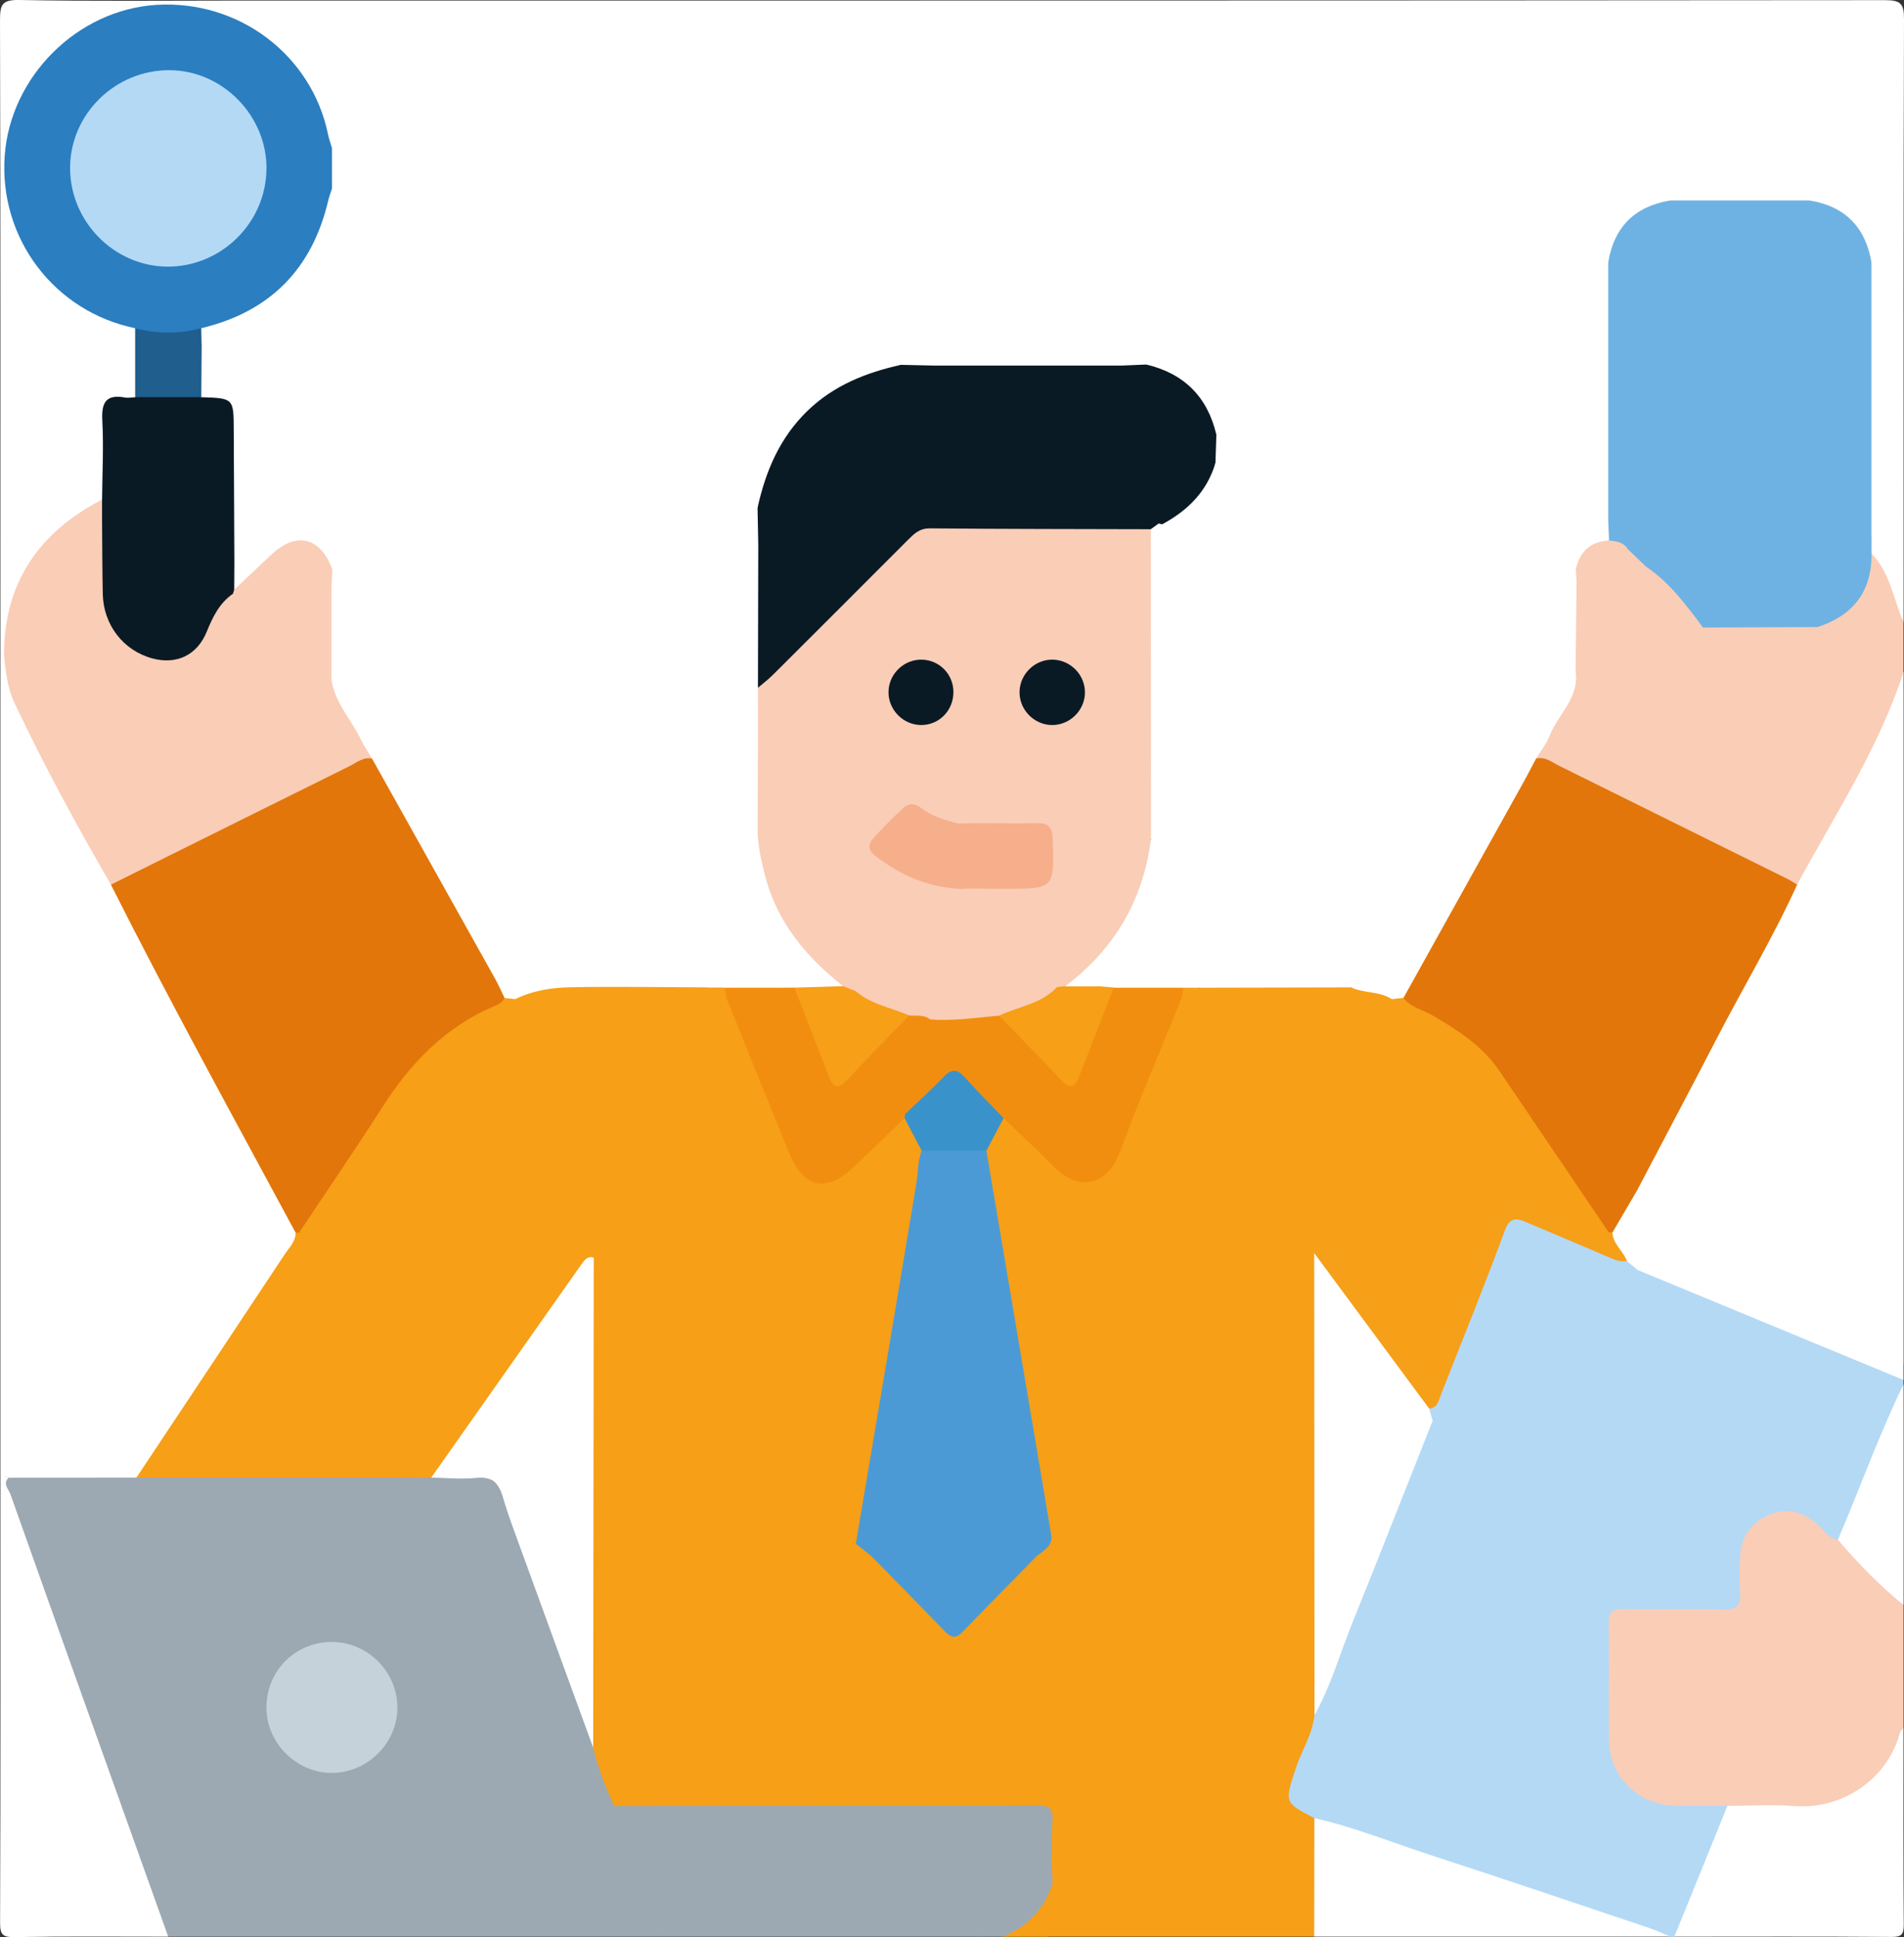 <?xml version="1.0" encoding="UTF-8"?>
<svg id="Livello_2" data-name="Livello 2" xmlns="http://www.w3.org/2000/svg" viewBox="0 0 241.76 245.93">
  <rect x="0" y="0" width="241.76" height="245.93" fill="#333333" stroke="none"/>
  <defs>
    <style>
      .cls-1 {
        fill: #facdb7;
      }

      .cls-2 {
        fill: #f28e0f;
      }

      .cls-3 {
        fill: #f6ae8b;
      }

      .cls-4 {
        fill: #f6af8b;
      }

      .cls-5 {
        fill: #f69f17;
      }

      .cls-6 {
        fill: #f69f18;
      }

      .cls-7 {
        fill: #fff;
      }

      .cls-8 {
        fill: #9ca9b2;
      }

      .cls-9 {
        fill: #b4d9f5;
      }

      .cls-10 {
        fill: #c5d2da;
      }

      .cls-11 {
        fill: #e2760a;
      }

      .cls-12 {
        fill: #1f5e8d;
      }

      .cls-13 {
        fill: #0a1a25;
      }

      .cls-14 {
        fill: #6eb2e3;
      }

      .cls-15 {
        fill: #2b7ec0;
      }

      .cls-16 {
        fill: #3a92ca;
      }

      .cls-17 {
        fill: #4c9ad5;
      }
    </style>
  </defs>
  <g id="Livello_1-2" data-name="Livello 1">
    <g id="p2hPV8.tif">
      <g>
        <path class="cls-7" d="m30.19.07C99.92.07,169.64.08,239.37.02c1.95,0,2.4.44,2.39,2.39-.08,23.13-.05,46.25-.05,69.38-2.15-.83-3.22-2.81-4.72-4.36-.56-5.26-.22-10.54-.23-15.81-.01-5.79-.25-11.58.14-17.36,2.16-4.35,2.04-5.25-1.18-8.18-2.36-2.15-3.31-2.15-6.66.01-5.39.4-10.78.34-16.17.06-1.55-.21-2.24-2.57-4.3-1.63-2.11.97-3.62,2.44-4.91,4.38-1.56,2.35.45,3.6,1.21,5.26.34,10.37.38,20.73,0,31.09-.45,1.57-2.01,1.66-3.16,2.29-2.64,1.45-2.93,2.53-1.21,4.97.24.54.3,1.11.34,1.7-.01,3.5.31,7.01-.2,10.51-4.97,5.2-7.35,11.97-10.92,18.03-2.66,4.52-5.18,9.11-7.73,13.68-1.3,2.32-2.61,4.64-3.99,6.92-.56.91-1.23,1.69-2.24,1.24-2.04-.91-3.45.06-4.87,1.26-6.1.55-12.21.2-18.32.21-.8.02-1.6.05-2.39,0-2.81.05-5.62.06-8.43,0-.73-.04-1.48-.04-2.15-.39-.98-1.11-.2-1.97.56-2.59,3.22-2.61,4.6-6.34,6.23-9.93,1.18-2.62,1.29-5.1-.9-7.3-.52-7.51-.19-15.03-.21-22.55-.01-5.18-.32-10.37.21-15.54.18-.63.55-1.11,1.13-1.41.25-.11.52-.18.79-.2,1.67.21,3.51.83,4.02-1.73.09-.44.52-.64.9-.85,3.15-1.76,3.18-1.86,1.6-5.02-.27-1.03-.31-2.06.05-3.08,1.7-1.96.24-6.95-2.47-8.2-1.08-.5-2.24-.82-3.2-1.58-1.6-1.26-2.16.65-3.21,1.1-1,.35-2.03.27-3.06.29-7.72.1-15.44.12-23.15,0-1.36-.02-2.73.12-4.06-.27-2.56-2.32-5.27-1.3-7.7.02-5.36,2.93-9.41,7.13-11.49,13.03-.68,1.93-.19,3.55,1.01,5.07.44,1.48.24,3,.28,4.51.09,5.82.11,11.64-.01,17.46-.02,5.51.02,11.03-.02,16.55-.06,7.68,2.6,14.12,8.37,19.27.79.71,2.28,1.17,1.7,2.79-1.9.97-3.93.43-5.91.53-.61.01-1.22,0-1.83,0-1.81.04-3.62.04-5.43,0-.61,0-1.21.03-1.82,0-.76.06-1.53,0-2.29,0-5.61.12-11.23-.07-16.84.1-2.33.07-4.62.62-6.89,1.14-.58.12-1.16.13-1.73-.06-2.19-2.27-3.31-5.21-4.84-7.89-4.32-7.58-8.71-15.12-12.78-22.84-1.34-2.2-2.62-4.43-3.92-6.65-.75-1.28-1.25-2.63-1.29-4.14-.07-3.65-.08-7.3-.01-10.95.04-.71.04-1.43.31-2.11.87-1.2,1.98-2.47.53-3.86-1.54-1.48-3.38-2.54-5.62-1.51-1.9.87-3.53,2.16-5.22,3.37-.7.5-1.55,1.48-2.25-.06-.58-4.92-.29-9.86-.2-14.79.05-2.76-.41-4.72-3.5-5.14-1.16-2.03-.74-4.18-.47-6.32.51-1.35,1.84-1.49,2.94-1.84,5.28-1.71,9.56-4.68,12.46-9.51,1.12-1.88,1.57-4,2.36-6,.54-1.36-.39-2.28-1.02-3.29-.43-1.5-.41-3.01-.04-4.52,2.74-3.42.04-6.24-1.23-9.03-1.77-3.9-5.13-6.44-8.78-8.58-.6-.35-1.61-.39-1.49-1.49Z"/>
        <path class="cls-5" d="m152.32,125.4c6.41-.01,12.81-.03,19.22-.04,1.96-.37,3.79-.14,5.41,1.1.5,1.55,1.42,2.65,2.99,3.33,4.33,1.88,7.63,5.11,10.34,8.83,3.82,5.24,7.22,10.77,10.87,16.14.37.55.94,1.08.51,1.86-2.24.39-3.92-1.05-5.8-1.79-4.21-1.65-4.81-1.36-6.47,2.9-2.11,5.4-4.12,10.84-6.35,16.18-1.08,2.58-1.76,2.75-3.52.55-3.46-4.31-6.46-8.96-9.74-13.4-.43-.58-.84-2.73-2.15-.56.08,18.84.16,37.68-.04,56.5-.17,3.43-2.02,6.34-3.11,9.48-.53,1.53-.85,2.54,1.14,2.99.96.22,1.67.86,1.88,1.92.36,4.03.13,8.06.14,12.09,0,.87-.16,1.71-.78,2.39h-33.78c-.63-.8-.14-1.51.3-2.08,1.38-1.78,1.19-3.42-.23-5.05-.32-.86-.28-1.76-.31-2.65-.33-6.09,1.22-6.06-6.31-6.05-14.67.02-29.33,0-44,0-1.38,0-2.76.1-4.13-.21-2.9-2.04-2.99-5.34-3.74-8.36-.19-20.27-.14-40.54-.04-60.81-.05-.73.38-1.73-.49-2.09-1.02-.42-1.53.59-2,1.25-6.34,9.1-13.23,17.82-19.1,27.25-.34.54-.69.97-1.32,1.15-4.99.5-9.99.21-14.98.21-5.16,0-10.33.26-15.49-.17-1.56-.44-1.17-1.44-.64-2.41.7-1.29,1.58-2.47,2.4-3.69,4.69-7.04,9.39-14.07,14.09-21.11.77-1.15,1.51-2.31,2.07-3.58,3.84-5.34,7.38-10.89,11.02-16.36,3.27-4.91,7.14-9.14,12.66-11.55,1.31-.57,1.89-1.71,2.65-2.74,2.22-1.09,4.64-1.44,7.03-1.48,5.8-.11,11.6,0,17.4.02,2.77,6.33,5,12.86,7.68,19.22.5,1.2.99,2.39,1.6,3.54,2.03,3.83,5.94,4.66,9.32,1.96,1.42-1.13,2.57-2.56,3.93-3.76.51-.45,1.1-1.06,1.81-.72.69.33.71,1.16.69,1.84-.11,3.56-.94,7.02-1.53,10.5-1.84,10.9-3.53,21.83-5.6,32.69-.65,3.42.17,6.3,2.75,8.69,3.04,2.82,5.73,6,8.92,8.66,1.36.87,2.48.32,3.48-.64,3.24-3.12,6.45-6.28,9.54-9.56,1.57-1.66,2.09-3.62,1.69-5.97-2.29-13.48-4.53-26.98-6.77-40.47-.23-1.36-.61-2.73-.42-4.12.25-1.84,1.15-2.19,2.62-1.04.96.74,1.75,1.67,2.62,2.52,4.71,4.61,8.98,3.82,11.41-2.22,2.65-6.58,5.43-13.12,7.84-19.8.18-.5.4-.96.78-1.33Z"/>
        <path class="cls-9" d="m166.89,230.83c-3.83-2-3.78-1.98-2.37-6.3.75-2.28,2.13-4.34,2.39-6.79,2.47-8.8,6.38-17.06,9.54-25.6,1.14-3.06,2.26-6.14,3.53-9.15.43-1.01.63-2.18,1.71-2.8,1.83-.19,2.24-1.67,2.77-3.04,2.23-5.81,4.44-11.63,6.79-17.4,1.17-2.87,1.87-3.15,4.75-2.08,2.59.97,5.09,2.17,7.67,3.17,1.41.54,2.81.91,4.25.12,3.05.14,5.55,1.84,8.25,2.93,7.7,3.13,15.38,6.32,23.02,9.57.95.4,1.98.71,2.5,1.74v.52c-1.65,6.45-4.8,12.31-7.14,18.5-.28.73-.68,1.41-1.57,1.57-1.26-.01-1.98-.95-2.83-1.66-1.49-1.26-3.13-1.84-5.03-1.11-2.06.79-3.12,2.37-3.38,4.52-.19,1.55-.08,3.11-.12,4.66-.04,1.92-.96,2.83-2.88,2.85-3.63.03-7.26.09-10.88-.01-2.11-.06-2.94.68-2.87,2.84.12,3.97,0,7.95.04,11.92.06,5.59,3.11,8.63,8.65,8.74,1.8.04,3.63-.28,5.39.37.85.56.65,1.35.35,2.07-1.86,4.55-3.67,9.11-5.62,13.63-.25.58-.69.98-1.21,1.3h-.52c-14.81-3.9-29.07-9.5-43.66-14.1-.59-.19-1.09-.52-1.53-.94Z"/>
        <path class="cls-8" d="m75.32,221.88c.63,2.57,1.53,5.04,2.68,7.42,2.61,5.28,4.89,10.68,5.72,16.58H21.36c-.94-.48-1.25-1.37-1.57-2.28-6.02-16.96-12.04-33.91-18.15-50.83-.44-1.22-.9-2.43-1.05-3.74-.11-.94-.08-1.75,1.09-1.96,5.12-.4,10.25-.11,15.37-.18,1.11.18,2.34-.18,3.29.71h32.21c.6-.47,1.31-.6,2.04-.62,8.62.03,8.7,0,11.7,8.02,2.84,7.58,5.39,15.26,8.21,22.85.48,1.3.44,2.71.83,4.03Z"/>
        <path class="cls-7" d="m17.33,187.59c-5.42,0-10.83.01-16.25.02-.31-.23-.79-.06-1.03-.45v-103.93c.25-.18.48-.16.7.04,2.65,10.54,9.18,19.25,13.73,28.89,7.49,13.94,14.86,27.95,22.41,41.86.41.76.85,1.51,1,2.38.12,1.32-.63,2.3-1.3,3.31-5.7,8.57-11.41,17.14-17.12,25.71-.58.87-1.17,1.72-2.15,2.18Z"/>
        <path class="cls-7" d="m241.71,85.3v87.82c-2.16.97-3.86-.51-5.59-1.23-8.12-3.39-16.23-6.79-24.38-10.11-1.29-.53-2.53-1.16-3.6-2.03-1.48-1.2-2.22-2.68-1.16-4.54.68-1.19.84-2.43.49-3.75-.03-1.84,1.02-3.28,1.84-4.78,6.26-11.45,12.23-23.05,18.47-34.51,3.43-6.7,7.18-13.23,10.54-19.97.89-1.78,1.79-3.55,2.23-5.52.13-.6.11-1.48,1.16-1.38Z"/>
        <path class="cls-1" d="m219.34,229.27c-2.25,0-4.5.03-6.74-.03-4.59-.11-8.22-3.67-8.29-8.24-.08-4.93.03-9.86-.05-14.78-.02-1.46.44-1.96,1.92-1.94,4.23.08,8.47-.04,12.71.06,1.59.04,2.18-.47,2.05-2.06-.11-1.46-.07-2.94-.01-4.41.1-2.66,1.3-4.58,3.84-5.6,2.39-.96,4.35-.21,6.16,1.4.75.67,1.26,1.7,2.43,1.81,3.32,2.23,6,5.09,8.34,8.3v15.59c-1.69,7.11-6.07,10.64-13.45,10.55-2.97-.04-6.03.74-8.91-.66Z"/>
        <path class="cls-8" d="m83.72,245.88c-1.91-5.53-3.81-11.05-5.72-16.58,17.92-.02,35.84-.02,53.76-.08,1.45,0,1.99.37,1.88,1.86-.14,1.81-.08,3.63-.11,5.45-1.72,4.48-4.95,7.45-9.27,9.35h-40.54Z"/>
        <path class="cls-7" d="m.52,83.22H.05C.05,56.35.08,29.47,0,2.6,0,.62.21-.04,2.45,0c9.24.17,18.49.07,27.74.07,4.65,2.28,8.68,5.3,11.12,9.97,1.06,2.03,1.69,4.32,2.33,6.54.31,1.09-.08,2.09-1.49,2.2-1.21-.48-1.1-1.66-1.36-2.62C38.14,6.58,28.26-.05,18.83,1.43,8.31,3.08.79,11.64,1.3,21.96c.44,8.89,5.07,15.04,13.37,18.38,1.09.44,2.42.51,3.02,1.8.38,2.78.69,5.56-.24,8.31-3.93.52-3.77,3.35-3.66,6.28.07,2.06.22,4.15-.2,6.21-.3,1-1.13,1.48-1.94,1.99-6.11,3.8-9.87,9.09-10.42,16.42-.05.69-.06,1.4-.7,1.87Z"/>
        <path class="cls-7" d="m.05,187.16c.34.15.68.3,1.03.45-.78.78.03,1.47.24,2.09,6.65,18.74,13.35,37.46,20.04,56.18-6.5,0-12.99-.06-19.49.05-1.55.03-1.87-.31-1.86-1.87.07-18.97.04-37.94.04-56.9Z"/>
        <path class="cls-7" d="m219.34,229.27c2.83,0,5.68-.2,8.49.02,6.27.49,11.89-3.57,13.42-9.31.06-.22.3-.4.45-.6,0,8.31-.03,16.63.03,24.94.01,1.3-.29,1.6-1.59,1.59-9.18-.07-18.36-.03-27.54-.03,2.25-5.54,4.49-11.07,6.74-16.61Z"/>
        <path class="cls-7" d="m166.89,230.83c5.12,1.15,9.98,3.14,14.95,4.75,9.24,3,18.43,6.13,27.64,9.22.89.3,1.73.71,2.6,1.07h-45.21c0-5.02.01-10.03.02-15.05Z"/>
        <path class="cls-7" d="m241.71,203.78c-3.05-2.49-5.8-5.3-8.34-8.3,2.81-6.57,5.21-13.32,8.34-19.76v28.06Z"/>
        <path class="cls-1" d="m241.71,85.3c-3.15,9.69-8.73,18.16-13.53,27.03-.65.19-1.02-.14-1.3-.66-.26-1.85.69-3.37,1.55-4.83,3.29-5.57,6.16-11.34,9.07-17.11,1.7-3.37,1.53-6.84,1.36-10.37-.08-1.66-.96-1.63-1.99-.63-1.05,1.02-1.95,2.23-3.47,2.6-1.48.36-2.83.43-2.86-1.7.26-.6.77-.91,1.32-1.16,3.01-1.33,4.71-3.62,5.05-6.9.05-.51.17-1.02.56-1.41,2.58.76,2.74,3.2,3.53,5.17.47,1.17.21,2.52.69,3.72v6.24Z"/>
        <path class="cls-7" d="m207.86,151.16c.75,1.31.74,2.58,0,3.92-1.26,2.28-.98,3.48,1.45,4.66,3.65,1.78,7.4,3.39,11.14,4.98,3.89,1.66,7.78,3.34,11.75,4.8,3.18,1.17,6.1,3.03,9.5,3.6v2.08c-11.26-4.66-22.52-9.31-33.78-13.97-.94.22-1.39-.46-1.91-1.02-.74-1.19-1.69-2.28-1.71-3.8.68-2.1,1.64-4.01,3.56-5.26Z"/>
        <path class="cls-8" d="m124.26,245.88c-.05-1.18.31-1.89,1.66-2.1,3.13-.48,5.05-2.4,5.58-5.51.22-1.31.8-1.8,2.03-1.74.04.87.09,1.73.13,2.6-.06,3.55-2.09,5.74-6.28,6.75h-3.12Z"/>
        <path class="cls-5" d="m127.37,245.88c3.11-1.31,5.27-3.5,6.28-6.75,2.31.62,1.64,2.24,1.12,3.66-.4,1.09-1.52,1.84-1.68,3.1h-5.72Z"/>
        <path class="cls-7" d="m241.71,79.06c-1.27-2.97-1.71-6.33-4.07-8.79-.69-.71-.7-1.42,0-2.12,2.44,0,2.54,2.61,4.07,3.64v7.28Z"/>
        <path class="cls-1" d="m107.06,125.21c-4.71-3.72-8.42-8.14-9.94-14.12-.51-2.01-.95-4.01-.93-6.11.05-5.89.04-11.78.06-17.66.53-1.1,1.28-2.03,2.15-2.89,5.27-5.24,10.54-10.47,15.75-15.77,1.57-1.6,3.28-2.3,5.52-2.28,7.77.08,15.55.02,23.32.04,1.09,0,2.28-.23,3.14.77,0,13.14.01,26.28.02,39.42.41.51.42,1.1.31,1.71-1.33,7.35-4.83,13.28-11.22,17.36-.38.13-.78.18-1.18.15-2.47-1.01-4.7.06-6.93.89-4.08,1.51-8.14,1.38-12.22.11-2.01-.63-3.93-1.85-6.15-.81-.73.1-1.33-.1-1.69-.8Z"/>
        <path class="cls-14" d="m237.64,68.15c0,.71,0,1.41,0,2.12.05,4.82-2.33,7.86-6.84,9.34-1.42,1.11-3.1.75-4.69.75-2.98.02-5.97.13-8.95-.08-1.19-.13-2.02-.78-2.65-1.77-1.52-2.41-3.65-4.25-5.76-6.1-.93-.63-1.68-1.45-2.43-2.28-.66-.78-1.88-.76-2.4-1.73-.31-.83-.26-1.61.28-2.33,0-10.91,0-21.83,0-32.74-.82-4.29,3.55-8.66,7.87-7.88,5.89,0,11.79,0,17.68,0,4.29-.82,8.66,3.55,7.88,7.87,0,11.61,0,23.22,0,34.83Z"/>
        <path class="cls-11" d="m37.53,156.49c-7.91-14.67-15.94-29.28-23.44-44.16.36-1.14,1.43-1.44,2.33-1.89,9.17-4.61,18.35-9.19,27.55-13.75,1-.49,2.05-1.49,3.28-.36,5.19,9.28,10.38,18.55,15.56,27.83.46.82.84,1.69,1.26,2.54.17,1.43-1.09,1.62-1.92,2.01-5.25,2.45-9.17,6.31-12.3,11.11-3.11,4.77-6.29,9.48-9.46,14.21-.62.92-1.13,1.95-2.14,2.55-.25.1-.49.07-.71-.08Z"/>
        <path class="cls-13" d="m146.11,67.19c-9.35-.03-18.69-.02-28.04-.11-1.33-.01-2.03.71-2.82,1.5-5.69,5.7-11.38,11.39-17.08,17.07-.6.6-1.29,1.12-1.93,1.67.01-6.04.03-12.08.04-18.13,1.8-1.43,1.16-3.55,1.64-5.36,1.69-6.34,4.71-11.9,11.46-14.27,2.15-.75,4.14-2.14,6.67-1.52,1.13.28,1.72-.97,2.49-1.63,7.97,0,15.94,0,23.91,0,.95,1.04,2.08,1.68,3.47,2.09,6.94,2.03,8.79,8.99,3.75,14.12-1.13,1.15-1.67,2.58-2.54,3.84-.34.24-.67.49-1.01.73Z"/>
        <path class="cls-1" d="m216.24,79.67c4.85-.02,9.7-.04,14.55-.06.98,1.73,2.25,1.87,4.02.34.84-.72,1.62-1.53,2.35-2.37,1.29-1.48,2.13-.92,2.25.67.28,3.76.8,7.53-1.02,11.16-2.97,5.91-5.79,11.89-9.29,17.52-.91,1.47-1.57,3.07-1.94,4.77-.81.53-1.51.04-2.18-.29-10.04-5-20.1-9.98-30.09-15.08-.34-1.48.87-2.33,1.44-3.43,1.31-2.5,2.75-4.94,3.73-7.6.04-3.81.08-7.62.12-11.44,1.68-2.16,3.2-4.57,6.53-4.12.75.72,1.5,1.44,2.25,2.16.61,3.81,4.44,5.01,6.31,7.81.18.26.64.11.96-.05Z"/>
        <path class="cls-1" d="m42.09,74.38c0,3.99,0,7.97,0,11.96-1,1.05-.77,2.21-.26,3.38.31.71.78,1.35,1.15,2.04,1.77,3.32,1.54,3.89-1.78,5.46-7.58,3.61-15.02,7.51-22.55,11.22-3.72,1.84-4.08,1.74-6.1-1.79-3.09-5.4-6.35-10.76-8.64-16.53-2.54-6.42-2.61-12.85,1.65-18.95,1.46-2.09,3.16-3.55,5.26-4.74.74-.42,1.47-.99,2.39-.38,1.08,2.94.35,5.98.52,8.97.23,4.02,2.45,7,5.98,7.79,2.79.62,4.58-.27,5.91-2.83.94-1.81,1.52-3.92,3.67-4.83,2.5.91,3.94-.6,5.38-2.27,3.02-3.51,3.12-3.48,6.03,0,.44.52.96.97,1.4,1.49Z"/>
        <path class="cls-15" d="m17.16,41.67C6.87,39.55-.16,30.24.6,19.75,1.33,9.7,9.83,1.24,19.85.62,30.3-.03,39.57,6.96,41.65,17.05c.12.59.33,1.16.5,1.74,0,1.73,0,3.46,0,5.2.12,6.14-3.16,10.56-7.57,14.22-2.66,2.21-5.82,3.67-9.31,4.23-2.77.43-5.58,1.32-8.1-.76Z"/>
        <path class="cls-2" d="m93.6,125.4c1.91,0,3.81,0,5.72,0,2.1,2.61,2.77,5.89,4.02,8.88,2.4,5.73,2.36,5.72,6.85,1.4,2.57-2.48,4.61-5.66,8.29-6.81,2.61-.02,5.19-.45,7.8-.44,2.98,1.55,4.83,4.36,7.22,6.58,2.57,2.39,2.49,2.4,3.88-.72,1.33-2.97,1.93-6.27,4.03-8.89,2.94,0,5.88,0,8.82,0,.8.92.24,1.81-.1,2.67-2.44,6.2-4.87,12.4-7.43,18.55-1.94,4.67-5.44,5.44-9.19,2.09-2.19-1.96-4.19-4.13-6.27-6.2-1.45-1.58-3.05-3.03-4.5-4.61-1.12-1.22-2-1.24-3.2-.05-1.51,1.49-2.72,3.37-4.86,4.13-1.1.1-1.91.7-2.66,1.45-1.16,1.16-2.31,2.33-3.49,3.47-3.67,3.55-6,3.14-7.93-1.53-2.37-5.74-4.65-11.52-6.92-17.3-.34-.86-.88-1.74-.1-2.66Z"/>
        <path class="cls-13" d="m29.58,75.38c-1.72,1.19-2.58,2.97-3.33,4.82-1.2,2.95-3.79,4.23-6.91,3.39-3.69-1-6.21-4.26-6.29-8.19-.06-3.11-.07-6.22-.09-9.32-.69-.87-.41-1.75,0-2.62.03-3.36.21-6.72.03-10.07-.12-2.29.46-3.36,2.89-2.92.41.08.86-.02,1.29-.04,2.8-1.16,5.59-1.16,8.39,0,4.12.13,4.11.13,4.12,4.26.02,5.52.06,11.04.08,16.56.83,1.07.66,2.25.38,3.44-.13.27-.32.5-.56.69Z"/>
        <path class="cls-5" d="m127.43,141.96c2.05,1.98,4.16,3.9,6.14,5.94,3.75,3.88,7.2,2.26,8.69-1.8,2.41-6.55,5.19-12.96,7.79-19.43.15-.39.13-.84.19-1.27.69,0,1.39,0,2.08,0-.03,2.87-1.59,5.24-2.58,7.79-1.99,5.14-3.97,10.28-6.22,15.31-1.96,4.4-6.9,5.24-10.47,1.93-1.58-1.46-2.96-3.13-4.44-4.72-1.64,1.34-.88,2.75-.68,3.96,2.28,14.04,4.57,28.09,7.02,42.1.47,2.69-.24,4.78-1.93,6.58-3.08,3.27-6.29,6.42-9.52,9.54-1.26,1.22-2.71,2.33-4.44.58-2.86-3.48-6.3-6.39-9.37-9.66-.73-.78-1.86-1.45-1.13-2.84,1.23-.36,1.73.7,2.48,1.26,2.72,2.79,5.55,5.47,8.23,8.3,1.26,1.33,2.24,1.59,3.61.12,2.83-3.04,5.92-5.83,8.72-8.91,1.4-1.52.82-3.26.55-4.94-2.31-14.27-4.84-28.49-7.2-42.75-.14-.85-.35-1.7-.25-2.57.55-1.72.91-3.55,2.72-4.51Z"/>
        <path class="cls-5" d="m108.67,195.99c-.17,1.2.59,1.9,1.34,2.64,2.76,2.74,5.52,5.48,8.23,8.26.39.4,1.34.64.82,1.56-3.46-3.38-7.07-6.63-10.33-10.2-2.02-2.21-2.1-5.14-1.53-8.05,2.67-13.47,4.75-27.04,7-40.58.2-1.21.22-2.39.03-4.04-1.6,1.56-3.1,2.82-4.37,4.28-3.4,3.91-9.59,2.98-11.45-1.75-2.68-6.82-5.51-13.58-8.09-20.45-.28-.76-.38-1.5-.37-2.28.69,0,1.39,0,2.08,0,2.56,4.25,3.84,9.04,5.81,13.54,1.11,2.53,1.98,5.17,3.14,7.68,1.54,3.31,3.73,3.78,6.56,1.4,1.72-1.45,3.2-3.15,4.82-4.71.74-.71,1.41-1.57,2.61-1.46,1.52,1.2,2.17,2.85,2.49,4.69-2.17,15.62-5.12,31.12-7.59,46.7-.16,1.02-.33,2.06-1.22,2.77Z"/>
        <path class="cls-1" d="m12.96,63.45c0,.87,0,1.75,0,2.62-5.15,2.01-8.42,5.95-9.46,11.12-.86,4.26-1.26,8.8,1.07,13.03,3.16,5.73,6.2,11.53,9.18,17.36.86,1.68,1.75,1.75,3.28.96,6.94-3.54,13.92-6.99,20.89-10.48.54-.27,1.08-.54,1.62-.81q4.61-2.29,1.89-6.77c-.35-.58-.69-1.23-.79-1.89-.18-1.11.02-2.12,1.45-2.26.44,2.91,2.52,5.03,3.73,7.56.4.84.95,1.62,1.43,2.42-1.14-.24-1.97.52-2.87.96-10.1,5-20.19,10.02-30.29,15.04-4.39-7.53-8.53-15.2-12.26-23.08-.88-1.86-1.12-3.97-1.32-6.03-.02-9.21,4.43-15.61,12.44-19.77Z"/>
        <path class="cls-7" d="m200.07,85.3c.46,3.36-2.28,5.42-3.33,8.16-.39,1.02-1.12,1.9-1.7,2.85.46.82.01,1.5-.36,2.17-5.28,9.28-10.48,18.6-15.73,27.9-.17.3-.41.55-.7.75-.55.22-1.05.15-1.49-.26-1.58-1.05-3.55-.74-5.21-1.51.15-2.47,1.67-2.3,3.28-1.6,1.47.64,1.98.23,2.91-1.16,2.38-3.58,4.04-7.55,6.35-11.18,1.15-1.81,2.82-3.67,3.13-6.1.21-1.62,1.81-2.48,2.51-4.02,2.15-4.71,4.9-9.16,7.47-13.67.63-1.11,1.36-2.26,2.89-2.33Z"/>
        <path class="cls-5" d="m141.41,125.4c-1.46,3.75-2.92,7.5-4.37,11.25-.54,1.39-1.14,1.73-2.32.46-2.57-2.77-5.24-5.44-7.87-8.16-.17-.88.55-1,1.08-1.16,2.16-.63,4.14-1.73,6.25-2.47.35-.04.7-.08,1.05-.12,1.37-.32,2.74-1.11,4.1,0,.69.06,1.38.12,2.07.17Z"/>
        <path class="cls-5" d="m107.06,125.21c.54.21,1.07.42,1.61.63,2.43.77,4.99,1.24,7,3-.1,1.77-1.61,2.56-2.64,3.65-1.65,1.75-3.36,3.45-5.12,5.1-1.07,1-2.2,1.24-2.94-.25-1.74-3.55-3.23-7.21-4.38-11-.11-.34.04-.67.28-.95,2.06-.06,4.13-.13,6.19-.19Z"/>
        <path class="cls-5" d="m37.98,156.49c3.53-5.3,7.13-10.56,10.57-15.93,3.56-5.56,7.93-10.15,14.12-12.78.55-.23,1.13-.48,1.4-1.08.49.05.97.11,1.46.16.22,1.49-.38,2.42-1.79,3.01-5.89,2.43-9.94,6.87-13.32,12.1-2.98,4.62-6.11,9.13-9.14,13.72-.48.73-.91,1.46-1.73,1.84-1.09.5-1.6.14-1.56-1.05Z"/>
        <path class="cls-13" d="m118.54,46.41c0,1.71-.92,2.78-2.56,2.44-3.64-.75-6.35,1.32-9.21,2.81-3.92,2.04-5.87,5.61-7.3,9.68-.58,1.64-1.22,2.97-.77,4.82.4,1.63-.68,2.75-2.42,3.03-.03-1.56-.06-3.12-.09-4.68-.06-6.46,3.38-11.08,8.25-14.66,2.86-2.1,6.01-4.12,9.95-3.53,1.39.03,2.77.06,4.16.09Z"/>
        <path class="cls-12" d="m25.55,50.43c-2.8,0-5.59,0-8.39,0,0-2.92,0-5.84,0-8.76,2.8.74,5.6.73,8.4,0,.52.67.54,1.36.05,2.06l-.05,6.7Z"/>
        <path class="cls-7" d="m114.38,46.32c-4.41.99-8.48,2.59-11.83,5.82-3.55,3.43-5.34,7.69-6.37,12.37-2.71-.83-1.77-3.08-1.26-4.49,1.79-4.88,4.51-8.99,9.19-11.94,2.6-1.64,5.01-3.06,8.05-3.31,1.13-.09,2.11.13,2.21,1.54Z"/>
        <path class="cls-13" d="m147.12,66.46c-.35-1.77.62-2.89,1.79-4.03,3.43-3.36,4.01-7.51,1.12-11.25-1.09-1.4-3.27-2.07-5.26-2.25-1.57-.14-2.34-.95-2.32-2.52,1.04-.04,2.08-.09,3.12-.13,4.38-.5,9.39,4.52,8.88,8.88-.04,1.2-.08,2.41-.12,3.61-.23,3.64-3.14,7.01-6.75,7.79-.15-.02-.31-.05-.45-.1Z"/>
        <path class="cls-2" d="m114.85,141.96c-2.12,2.04-4.22,4.09-6.35,6.12-3.56,3.4-6.46,2.81-8.31-1.73-2.64-6.47-5.26-12.95-7.86-19.44-.19-.47-.2-1-.29-1.51.52,0,1.04,0,1.55,0,1.41,5.15,3.85,9.92,5.7,14.91.78,2.09,1.62,4.18,2.59,6.19,1.24,2.57,2.98,2.91,5.1.99,1.66-1.5,3.23-3.12,4.77-4.76.89-.96,1.86-1.5,3.18-1.3.14.2.11.38-.08.53Z"/>
        <path class="cls-7" d="m25.6,43.73c-.02-.69-.03-1.37-.05-2.06,8.72-2.08,14.08-7.5,16.13-16.22.12-.5.3-.98.46-1.47,1.78.21,1.76,1.5,1.44,2.71-2.5,9.17-7.82,14.79-17.97,17.04Z"/>
        <path class="cls-7" d="m139.34,125.23c-1.37,0-2.73,0-4.1,0,6.22-4.69,9.89-10.87,10.89-18.61,2.02.44,2.33,1.79,1.81,3.52-1.53,5.1-3.15,10.15-7.67,13.58-.44.34-.63,1.01-.93,1.52Z"/>
        <path class="cls-2" d="m100.87,125.4c1.46,3.76,2.93,7.51,4.38,11.27.55,1.44,1.18,1.67,2.33.43,2.57-2.78,5.24-5.46,7.86-8.18,1.05-.67,2.04-.98,2.68.51-3.71,2.17-6.25,5.63-9.31,8.5-2.57,2.42-3.68,2.25-4.99-1.03-1.53-3.82-3-7.67-4.49-11.51.52,0,1.04,0,1.55,0Z"/>
        <path class="cls-7" d="m29.74,74.87c0-1.2.01-2.41.02-3.61,1.65-1.23,3.25-2.53,4.95-3.68,3-2.03,4.62-1.96,7.55.13,1.91,1.36,1.88,3.45-.06,4.61-.42-.18-.64-.55-.9-.88-2.05-2.62-3.91-2.7-6.49-.55-1.65,1.37-2.56,3.71-5.07,3.99Z"/>
        <path class="cls-1" d="m29.74,74.87c1.55-1.47,3.11-2.93,4.65-4.4,3.2-3.05,6.3-2.32,7.81,1.84-.04.69-.08,1.38-.11,2.08-1.25-.11-1.9-.91-2.51-1.94-1.33-2.24-2.09-2.19-3.72-.07-.73.95-1.68,1.72-2.41,2.68-1.21,1.6-2.46,1.59-3.87.32.05-.17.11-.34.16-.51Z"/>
        <path class="cls-7" d="m212.07,25.45c-4.5.75-7.13,3.37-7.87,7.88-2.52-1.31-2.64-3.08-.37-6.01,1.29-1.66,2.97-2.85,4.88-3.66,1.77-.75,2.74.25,3.36,1.79Z"/>
        <path class="cls-7" d="m237.63,33.32c-.76-4.49-3.36-7.14-7.88-7.87,1.3-2.51,3.45-2.75,5.97-.31,1.18,1.14,2.54,2.17,3.21,3.92.99,2.61,1.1,2.83-1.29,4.26Z"/>
        <path class="cls-7" d="m154.44,55.16c-1.13-4.79-4.1-7.74-8.88-8.88.13-2.1,1.32-2.34,2.79-1.35,1.08.72,2.09,1.39,3.4,1.69,1.14.26,1.99,1.11,2.32,2.25.36,1.25.9,2.32,1.64,3.42.85,1.26.89,2.69-1.27,2.87Z"/>
        <path class="cls-7" d="m147.58,66.56c3.23-1.74,5.69-4.16,6.75-7.79,1.13.69,1.72,1.54,1.26,2.96-.4,1.25-.94,2.2-2.39,2.26-.62.03-1.27.09-1.34.87-.31,3.42-2.4,2.28-4.27,1.7Z"/>
        <path class="cls-7" d="m204.2,66.07l.11,2.54c-1.61,1.01-3.03,2.23-4.24,3.69-1.84-1.08-2.07-3.17-.29-4.39,1.3-.89,2.7-1.84,4.42-1.84Z"/>
        <path class="cls-1" d="m200.08,72.31c.51-2.27,1.85-3.58,4.24-3.69.94.09,1.86.21,2.4,1.14-2.88.26-4.31,2.82-6.53,4.12-.04-.52-.08-1.04-.11-1.56Z"/>
        <path class="cls-7" d="m75.32,221.88c-3.06-8.39-6.13-16.78-9.18-25.18-.79-2.18-1.63-4.36-2.27-6.58-.52-1.82-1.38-2.7-3.43-2.49-1.87.2-3.79,0-5.68-.04-.43-1.1.39-1.79.91-2.52,5.73-8.01,11.42-16.04,17.19-24.02.58-.8.99-2.21,2.53-1.39-.02,20.74-.05,41.48-.07,62.22Z"/>
        <path class="cls-7" d="m181.92,180.35c-3.4,8.58-6.77,17.17-10.22,25.73-1.57,3.9-2.72,7.97-4.79,11.67-.01-19.55-.03-39.1-.04-58.66.92-.26,1.19.53,1.57,1.04,4.61,6.04,9.09,12.18,13.37,18.46.3.57.65,1.14.1,1.76Z"/>
        <path class="cls-6" d="m181.47,178.84c-4.87-6.58-9.74-13.17-14.6-19.75,1.33-1.14,2.3-.27,3,.72,2.92,4.15,5.72,8.38,8.63,12.53.82,1.16,1.89,2.15,3.1,3.5,2.54-6.5,5.03-12.69,7.37-18.93,1.48-3.93,2.31-4.44,6.26-2.99,2.17.8,4.3,1.71,6.45,2.57.8-.15,1.62-.09,2.42-.24.24,0,.46.07.64.23.06,1.49,1.38,2.33,1.83,3.61-.97.92-1.95.35-2.88-.03-3.03-1.23-6.11-2.39-9.06-3.8-1.92-.92-2.78-.36-3.47,1.49-2.37,6.38-4.82,12.74-7.43,19.03-.39.93-.39,2.63-2.27,2.05Z"/>
        <path class="cls-5" d="m75.39,159.66c-.73-.22-1.12.24-1.48.74-6.39,9.06-12.77,18.12-19.15,27.19-.74,0-1.48,0-2.22,0,.02-.77-.03-1.51.49-2.22,6.4-8.85,12.79-17.71,19.12-26.6.63-.89,1.27-1.38,2.33-1.19,1.3.24.81,1.3.91,2.08Z"/>
        <path class="cls-5" d="m204.29,156.49c-.87.78-1.73.78-2.6,0-3.61-5.32-7.22-10.65-10.85-15.97-3.04-4.46-6.68-8.25-11.75-10.45-1.33-.58-2.68-1.33-2.34-3.22.48-.05.97-.1,1.45-.16,4.9,1.58,9.14,4.27,12.28,8.32,4.82,6.23,8.86,13.02,13.28,19.55.38.56.79,1.16.54,1.91Z"/>
        <path class="cls-5" d="m37.98,156.49c.29.69.81,1.05,1.56,1.05.2,1.37-.8,2.23-1.44,3.2-5.55,8.38-11.14,16.72-16.71,25.09-.38.57-.71,1.18-1.06,1.77-1,0-2,0-3.01,0,6.29-9.46,12.58-18.91,18.85-28.38.56-.84,1.37-1.59,1.36-2.72.15,0,.3,0,.45,0Z"/>
        <path class="cls-9" d="m181.47,178.84c1.11-.12,1.21-1.06,1.52-1.85,2.7-6.89,5.5-13.74,8.05-20.68.68-1.85,1.5-1.68,2.84-1.11,3.4,1.46,6.82,2.87,10.22,4.34.8.35,1.58.7,2.48.56.45.38.9.75,1.34,1.13-.8,1.8-2.19,1-3.29.6-2.99-1.11-5.93-2.36-8.87-3.61-1.85-.79-3.02-.85-3.86,1.54-2.11,6.02-4.56,11.93-6.88,17.87-.31.8-.65,1.61-1.09,2.35-.49.84-1.15,1.37-2.03.37-.15-.5-.29-1.01-.44-1.51Z"/>
        <path class="cls-10" d="m42.15,225.09c-4.47,0-8.26-3.73-8.32-8.19-.06-4.71,3.61-8.43,8.3-8.44,4.59,0,8.38,3.84,8.33,8.43-.05,4.46-3.84,8.19-8.31,8.19Z"/>
        <path class="cls-11" d="m204.29,156.49c-4.63-6.84-9.26-13.69-13.9-20.53-2.14-3.16-5.25-5.16-8.46-7.03-1.25-.73-2.78-1.01-3.73-2.23,5.13-9.22,10.27-18.45,15.4-27.67.5-.9.96-1.82,1.45-2.73,1.14-.27,1.98.46,2.89.91,9.75,4.82,19.49,9.65,29.23,14.48.34.21.68.41,1.02.62-3.02,6.66-6.78,12.93-10.14,19.41-3.36,6.49-6.78,12.94-10.18,19.41-1.04,1.78-2.08,3.56-3.12,5.33-.15,0-.31,0-.46,0Z"/>
        <path class="cls-3" d="m124.77,104.5c2.24,0,4.47.08,6.71,0,1.47-.05,2.12.33,2.18,1.99.2,6.35.26,6.35-6.05,6.35-1.46,0-2.92-.02-4.39-.03-.99-.92-2.18-1.31-3.51-1.47-1.91-.23-3.71-.87-5.33-1.9-1.19-.75-3-1.33-1.88-3.28.99-1.73,2.42-3.08,4.67-2.19,1.61.63,3.13,1.64,4.77.14,1.01-.37,1.96-.19,2.84.38Z"/>
        <path class="cls-1" d="m124.77,104.5c-1.04.02-2.07.03-3.11.05-1.69.78-2.94-.42-4.3-1-1.85-.79-5.9,1.7-5.95,3.7-.02.83.62,1.18,1.15,1.59,1.93,1.51,4.16,2.37,6.51,2.98,1.05.27,2.26.16,3.11,1.05-.4,2.31-2.21,2.35-3.8,1.97-3.79-.92-7.41-2.24-9.93-5.55-1.09-1.43-1.15-2.61.11-3.87,1.71-1.71,3.42-3.42,5.13-5.13,1.31-1.31,2.72-1.29,4.19-.33,1.51.99,2.93,2.05,4.89,2.11,1.38.04,1.5,1.47,1.99,2.43Z"/>
        <path class="cls-1" d="m135.28,94.05c-6.01-.21-8.02-1.4-7.81-4.6.47-6.92,1-7.77,4.79-7.62,6.07.25,7.45,1.1,7.42,4.58-.05,5.77-1.19,7.76-4.4,7.65Z"/>
        <path class="cls-1" d="m114.8,82.18c8.13.05,7.77.78,7.81,3.82.08,6.46-.72,7.7-3.76,7.61-6.81-.21-7.59-.56-7.59-3.43.01-7.02.47-8.05,3.54-8Z"/>
        <path class="cls-1" d="m118.11,129.43c-.8-.65-1.77-.43-2.68-.51-2.27-1.01-4.82-1.38-6.77-3.08.43-.81.62-1.77,2.03-1.11,4.21,1.97,8.75,2.52,13.33,2.42,2.2-.05,4.03-1.64,6.23-2.18,1.56-.38,2.68-.39,3.95.36-1.98,2.16-4.88,2.43-7.34,3.62-2.91.24-5.81.71-8.75.47Z"/>
        <path class="cls-4" d="m122.18,112.87c-4.17-.16-7.8-1.7-11.08-4.24-.96-.74-.85-1.48-.24-2.17,1.2-1.34,2.47-2.62,3.8-3.84.66-.61,1.4-.73,2.29-.05,1.37,1.05,3.03,1.58,4.71,1.97-.93,2.52-2.42,1.04-3.69.45-2.25-1.04-3.52-.8-4.81,1.05-.6.87-.9,1.56.39,2.24,2.28,1.2,4.49,2.5,7.17,2.47,1.4-.01,2.28.62,2.49,2.05-.35.02-.69.04-1.04.05Z"/>
        <path class="cls-1" d="m216.24,79.67c-.41,1.41-1.46,1.14-1.76.25-.51-1.55-1.8-1.94-2.88-2.74-1.75-1.28-2.96-2.91-2.64-5.27,3.03,2.02,5.14,4.9,7.28,7.76Z"/>
        <path class="cls-9" d="m33.83,21.43c-.04,6.87-5.78,12.5-12.65,12.42-6.73-.08-12.29-5.75-12.28-12.53,0-6.83,5.75-12.46,12.66-12.41,6.71.05,12.32,5.77,12.28,12.52Z"/>
        <path class="cls-16" d="m114.85,141.96c.03-.18.05-.35.08-.53,1.61-1.54,3.29-3.03,4.82-4.64.97-1.02,1.7-1.2,2.71-.06,1.6,1.8,3.31,3.49,4.97,5.22-.73,1.38-1.46,2.76-2.18,4.14-2.74,1.16-5.48,1.16-8.22,0-.73-1.38-1.45-2.76-2.18-4.14Z"/>
        <path class="cls-17" d="m131.57,197.63c-3.12,3.19-6.26,6.36-9.36,9.57-.77.79-1.38.79-2.15,0-3.1-3.21-6.23-6.38-9.35-9.57-.7-1.19-.69-2.45-.47-3.77,2.4-14.42,4.8-28.84,7.21-43.25.57-3.39,1.06-3.9,3.38-3.98,2.83-.09,3.39.38,3.97,3.88,1.89,11.43,3.28,22.94,5.38,34.33.52,2.81.99,5.62,1.39,8.45.21,1.43.67,2.89-.01,4.33Z"/>
        <path class="cls-17" d="m131.57,197.63c-1.22-7.27-2.49-14.54-3.66-21.82-1.43-8.89-2.83-17.78-4.11-26.7-.26-1.83-1.22-1.99-2.65-1.99-1.42,0-2.37.14-2.66,1.98-1.99,12.54-4.11,25.05-6.21,37.57-.61,3.64-1.55,7.23-1.56,10.95-.68-.54-1.36-1.09-2.05-1.63,2.58-15.28,5.17-30.56,7.7-45.85.22-1.35.15-2.74.66-4.04,2.74,0,5.48,0,8.22,0,1.5,8.88,3,17.76,4.5,26.65,1.24,7.36,2.49,14.72,3.72,22.08.25,1.52-1.03,2.03-1.9,2.8Z"/>
        <path class="cls-13" d="m137.76,87.95c-.03,2.24-1.9,4.09-4.14,4.1-2.33.01-4.27-2-4.16-4.33.1-2.24,2.03-4.04,4.26-3.97,2.24.06,4.07,1.96,4.04,4.2Z"/>
        <path class="cls-13" d="m117.08,83.75c2.25.06,4.02,1.91,3.98,4.19-.04,2.3-1.82,4.1-4.07,4.11-2.33.01-4.26-1.99-4.17-4.32.09-2.24,2.01-4.04,4.25-3.98Z"/>
      </g>
    </g>
  </g>
</svg>